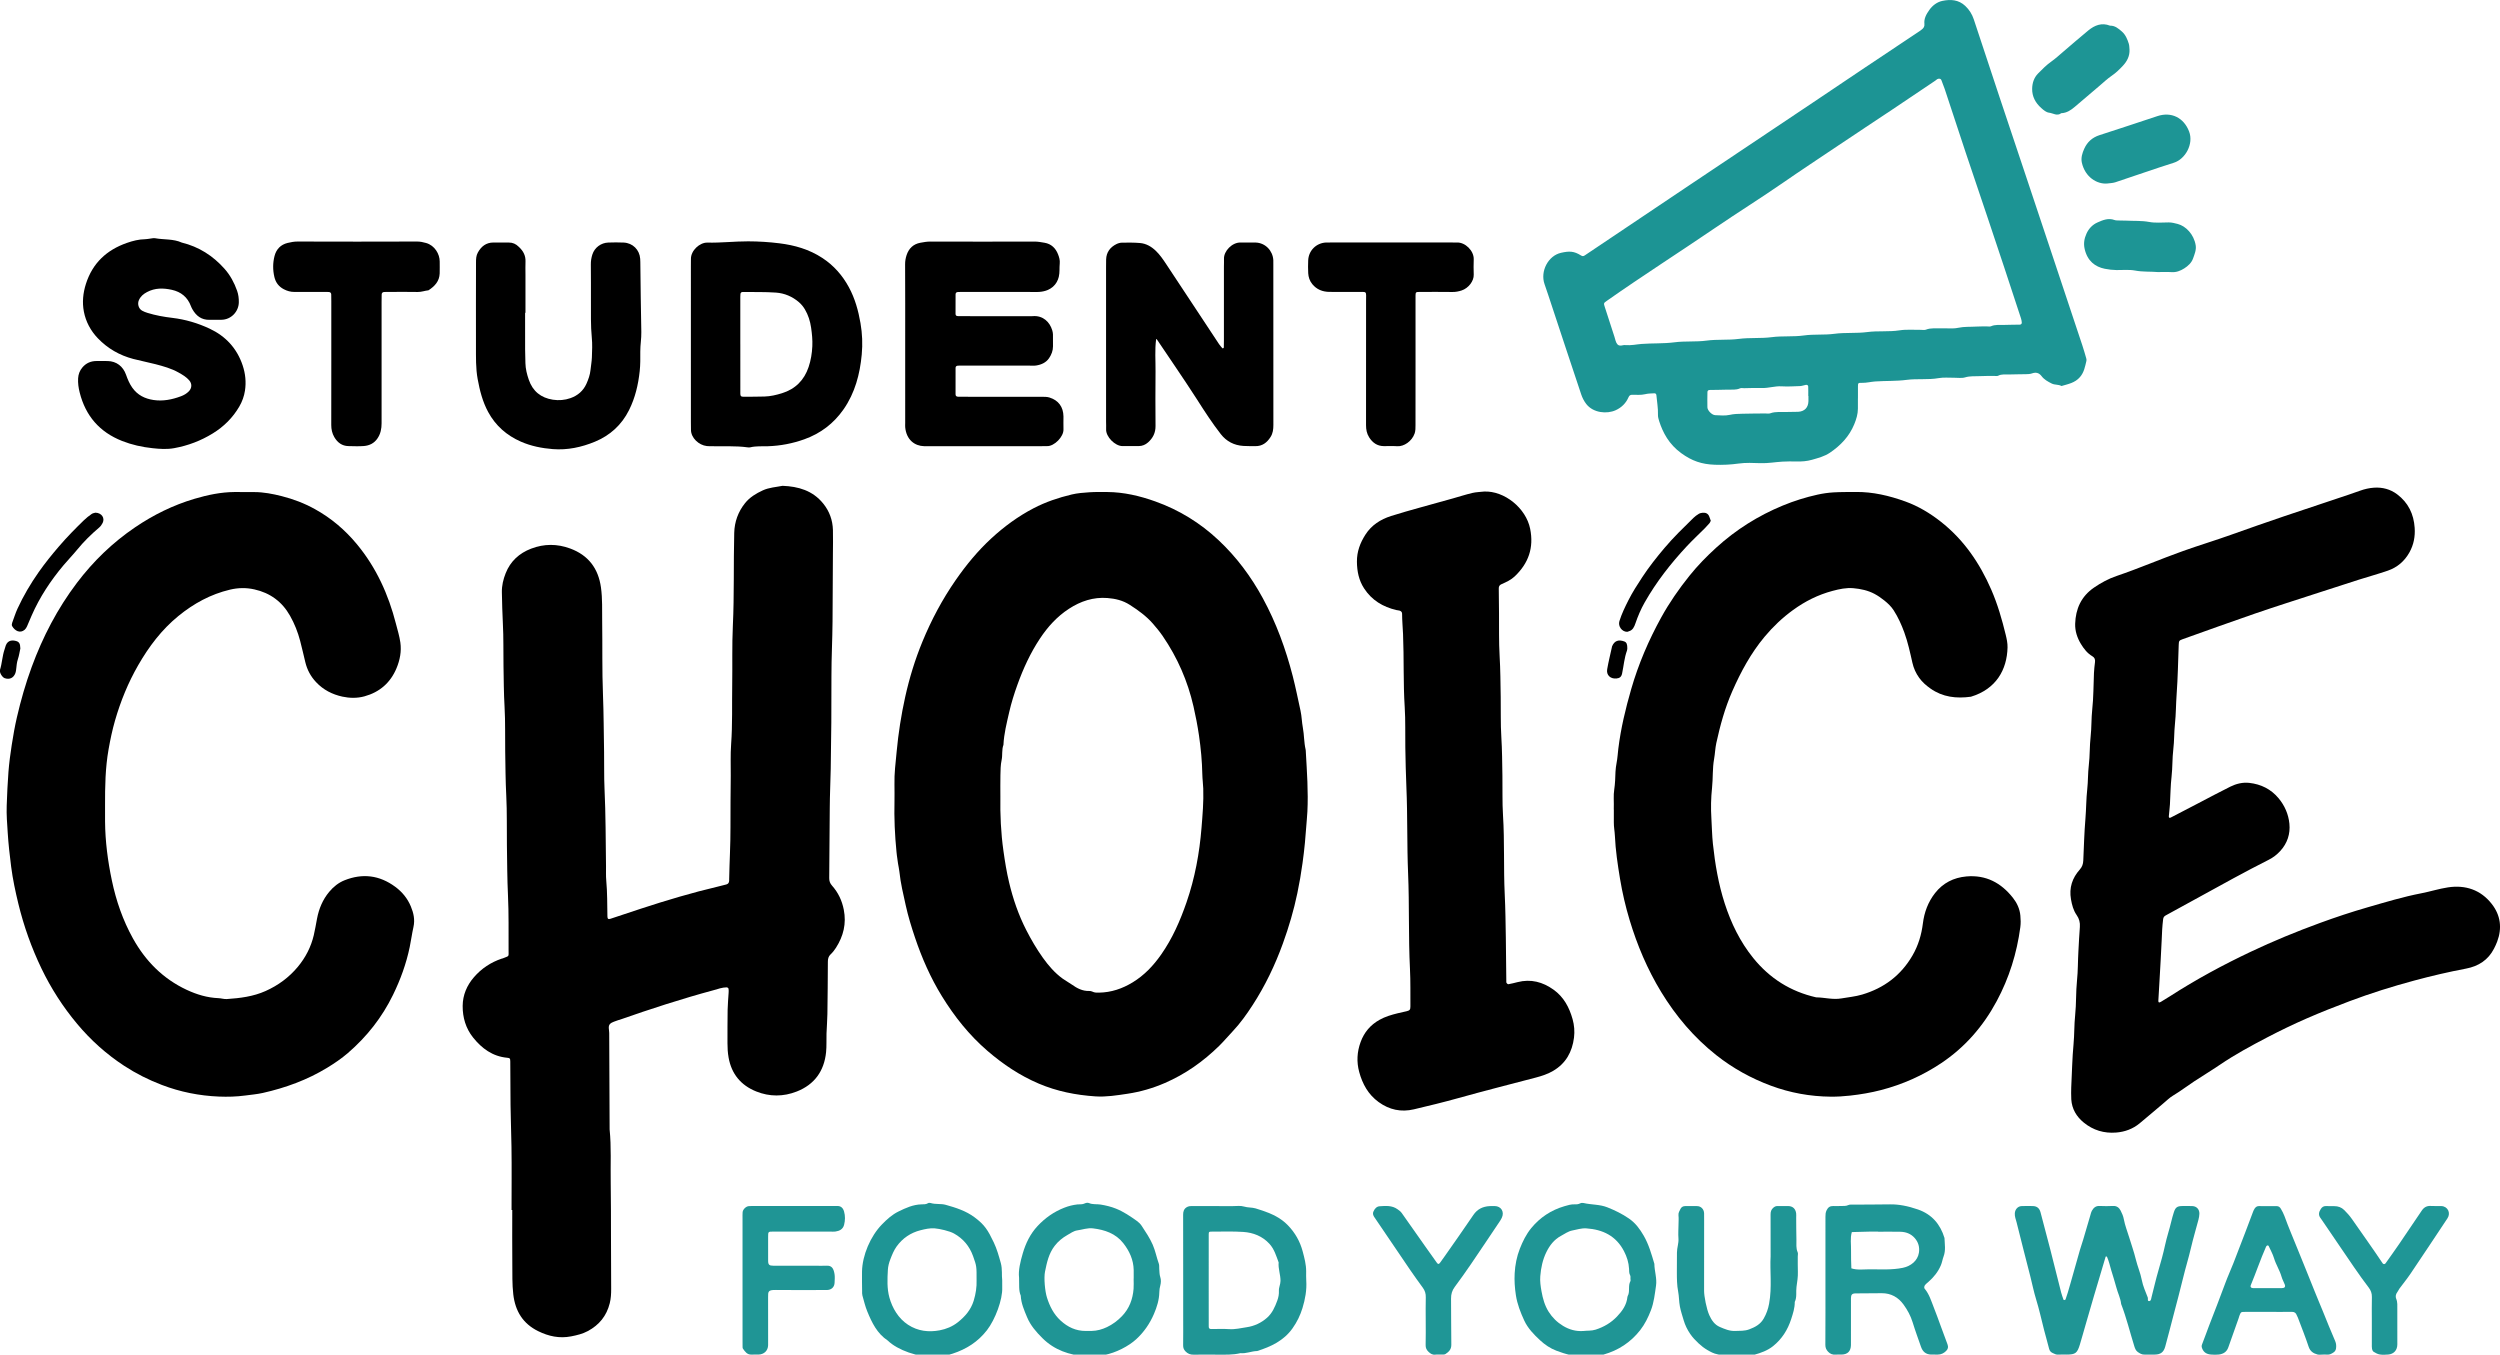 <?xml version="1.0" encoding="utf-8"?>
<!-- Generator: Adobe Illustrator 26.1.0, SVG Export Plug-In . SVG Version: 6.00 Build 0)  -->
<svg version="1.1" id="ek_x5F_student_x5F_choice_x5F_logo_x5F_18_xA0_Image_1_"
	 xmlns="http://www.w3.org/2000/svg" xmlns:xlink="http://www.w3.org/1999/xlink" x="0px" y="0px" viewBox="0 0 702.581 380.695"
	 style="enable-background:new 0 0 702.581 380.695;" xml:space="preserve">
<style type="text/css">
	.st0{fill:#1C9494;}
	.st1{fill:#1F9595;}
	.st2{fill:#1F9696;}
	.st3{fill:#1E9595;}
	.st4{fill:#1D9595;}
</style>
<g>
	<path d="M143.762,340.053c0-5.919,0.068-11.838-0.02-17.756c-0.078-5.183-0.306-10.364-0.289-15.55
		c0.009-2.799-0.023-5.599-0.047-8.398c-0.008-0.899-0.102-1.012-0.885-1.085c-4.094-0.38-7.122-2.625-9.574-5.692
		c-2.05-2.565-2.95-5.63-2.923-8.894c0.025-3.048,1.182-5.75,3.16-8.04c2.121-2.456,4.759-4.209,7.853-5.243
		c0.075-0.025,0.162-0.02,0.234-0.051c1.865-0.804,1.665-0.267,1.654-2.319c-0.027-5.119,0.075-10.244-0.167-15.354
		c-0.223-4.705-0.231-9.407-0.302-14.111c-0.069-4.638,0.062-9.285-0.179-13.913c-0.216-4.145-0.233-8.287-0.301-12.431
		c-0.068-4.158,0.063-8.326-0.177-12.473c-0.226-3.906-0.237-7.808-0.303-11.712c-0.067-3.918,0.04-7.844-0.175-11.753
		c-0.162-2.945-0.212-5.887-0.28-8.832c-0.043-1.858,0.391-3.644,1.06-5.339c1.329-3.369,3.805-5.635,7.169-6.923
		c3.641-1.394,7.308-1.389,10.958-0.042c5.112,1.887,7.916,5.59,8.662,10.966c0.441,3.178,0.293,6.365,0.339,9.547
		c0.1,6.878-0.048,13.763,0.225,20.632c0.212,5.346,0.206,10.689,0.31,16.033c0.066,3.438-0.039,6.883,0.122,10.316
		c0.341,7.261,0.325,14.526,0.42,21.79c0.018,1.36-0.052,2.727,0.073,4.077c0.309,3.339,0.254,6.685,0.323,10.029
		c0.014,0.702,0.248,0.873,0.856,0.671c2.858-0.948,5.712-1.906,8.573-2.843c7.154-2.342,14.362-4.497,21.693-6.22
		c0.771-0.181,1.54-0.373,2.303-0.583c0.514-0.141,0.76-0.49,0.789-1.044c0.008-0.16,0-0.32,0.003-0.48
		c0.082-4.864,0.391-9.722,0.365-14.591c-0.026-4.799,0.047-9.598,0.079-14.396c0.02-2.959-0.112-5.93,0.103-8.875
		c0.408-5.583,0.217-11.168,0.306-16.751c0.089-5.518-0.078-11.045,0.18-16.553c0.409-8.703,0.168-17.409,0.386-26.111
		c0.078-3.103,1.093-5.931,3.042-8.363c1.32-1.647,3.085-2.713,4.994-3.589c1.773-0.813,3.684-0.907,5.544-1.276
		c4.448,0.171,8.468,1.33,11.413,4.96c1.766,2.177,2.672,4.688,2.748,7.471c0.061,2.238,0.004,4.479-0.007,6.718
		c-0.031,6.319-0.056,12.637-0.103,18.956c-0.037,5.104-0.315,10.203-0.309,15.311c0.011,8.718-0.035,17.437-0.202,26.152
		c-0.07,3.662-0.253,7.324-0.271,10.99c-0.033,6.558-0.083,13.116-0.153,19.674c-0.009,0.845,0.22,1.483,0.798,2.133
		c1.722,1.936,2.79,4.178,3.298,6.768c0.766,3.906-0.106,7.395-2.185,10.665c-0.425,0.668-0.925,1.317-1.504,1.853
		c-0.66,0.611-0.785,1.31-0.788,2.144c-0.022,4.879-0.058,9.757-0.131,14.635c-0.027,1.826-0.187,3.649-0.248,5.474
		c-0.059,1.758,0.055,3.531-0.123,5.275c-0.541,5.288-3.25,9.07-8.227,11.034c-3.774,1.489-7.661,1.5-11.419-0.015
		c-4.284-1.727-6.931-4.889-7.754-9.537c-0.239-1.349-0.314-2.68-0.312-4.031c0.006-3.119-0.009-6.239,0.044-9.358
		c0.027-1.585,0.186-3.168,0.274-4.752c0.022-0.398,0.05-0.807-0.022-1.193c-0.03-0.158-0.319-0.379-0.491-0.38
		c-1.291-0.007-2.488,0.47-3.71,0.8c-8.959,2.417-17.776,5.284-26.529,8.355c-0.075,0.026-0.162,0.02-0.234,0.051
		c-0.797,0.341-1.774,0.506-2.339,1.078c-0.617,0.624-0.229,1.678-0.227,2.537c0.02,9.038,0.071,18.076,0.114,27.114
		c0.506,4.934,0.216,9.886,0.306,14.829c0.092,5.038,0.056,10.078,0.077,15.117c0.02,4.959,0.05,9.918,0.053,14.877
		c0.001,1.349-0.061,2.669-0.4,4.021c-0.893,3.564-2.967,6.098-6.147,7.81c-1.482,0.798-3.07,1.179-4.729,1.501
		c-3.296,0.638-6.311-0.035-9.222-1.461c-4.295-2.103-6.465-5.632-7.012-10.344c-0.333-2.868-0.241-5.73-0.272-8.594
		c-0.055-5.038-0.015-10.077-0.015-15.116C143.891,340.053,143.827,340.053,143.762,340.053z"/>
	<path d="M251.38,225.009c0-1.317,0.034-2.918-0.007-4.516c-0.081-3.12,0.331-6.214,0.618-9.301
		c0.477-5.134,1.275-10.244,2.388-15.282c1.181-5.345,2.787-10.58,4.877-15.648c2.494-6.046,5.552-11.791,9.282-17.176
		c2.964-4.28,6.253-8.281,10.086-11.81c3.591-3.306,7.507-6.177,11.843-8.439c3.392-1.77,7.004-2.983,10.71-3.868
		c1.613-0.385,3.3-0.513,4.962-0.624c1.673-0.112,3.357-0.083,5.036-0.072c4.664,0.033,9.141,1.086,13.5,2.643
		c6.682,2.385,12.606,6.028,17.784,10.895c5.048,4.744,9.12,10.216,12.425,16.287c3.778,6.94,6.455,14.29,8.422,21.931
		c0.831,3.226,1.473,6.489,2.188,9.737c0.34,1.546,0.353,3.161,0.647,4.72c0.383,2.036,0.306,4.123,0.777,6.144
		c0.054,0.23,0.049,0.475,0.063,0.713c0.311,5.576,0.72,11.15,0.438,16.741c-0.076,1.505-0.238,3.006-0.344,4.51
		c-0.1,1.426-0.223,2.852-0.351,4.273c-0.172,1.905-0.417,3.801-0.672,5.69c-0.382,2.827-0.872,5.646-1.452,8.44
		c-1,4.816-2.392,9.526-4.068,14.154c-2.2,6.076-4.98,11.874-8.489,17.29c-1.686,2.602-3.492,5.153-5.645,7.422
		c-1.264,1.332-2.441,2.748-3.748,4.034c-4.473,4.397-9.532,7.971-15.299,10.465c-3.354,1.451-6.844,2.472-10.482,3.016
		c-2.995,0.448-5.986,0.941-9.014,0.74c-5.488-0.365-10.822-1.415-15.93-3.59c-5.334-2.272-10.047-5.438-14.42-9.205
		c-5.133-4.422-9.282-9.645-12.812-15.381c-3.176-5.162-5.604-10.68-7.537-16.418c-1.013-3.007-1.945-6.042-2.627-9.14
		c-0.682-3.095-1.436-6.18-1.76-9.345c-0.08-0.787-0.272-1.561-0.394-2.344c-0.122-0.784-0.224-1.571-0.329-2.357
		c-0.042-0.313-0.071-0.629-0.102-0.943C251.477,234.704,251.26,230.004,251.38,225.009z M281.139,223.853
		c-0.083,5.103,0.144,10.182,0.856,15.25c0.42,2.992,0.898,5.968,1.597,8.898c1.106,4.64,2.648,9.143,4.83,13.397
		c1.38,2.69,2.903,5.307,4.662,7.769c1.577,2.207,3.344,4.26,5.561,5.865c0.835,0.605,1.761,1.082,2.601,1.681
		c1.452,1.036,2.973,1.828,4.823,1.783c0.31-0.007,0.658,0.04,0.927,0.181c0.602,0.316,1.235,0.294,1.87,0.285
		c3.426-0.049,6.549-1.121,9.445-2.884c3.257-1.981,5.815-4.688,7.992-7.791c3.179-4.53,5.367-9.541,7.16-14.736
		c2.341-6.783,3.634-13.802,4.204-20.927c0.292-3.643,0.612-7.308,0.488-10.978c-0.045-1.345-0.236-2.687-0.263-4.032
		c-0.072-3.665-0.408-7.295-0.939-10.927c-0.403-2.753-0.927-5.471-1.547-8.176c-1.631-7.121-4.503-13.705-8.627-19.732
		c-0.852-1.245-1.817-2.421-2.813-3.556c-1.853-2.111-4.099-3.724-6.464-5.244c-1.966-1.264-4.089-1.747-6.287-1.918
		c-3.942-0.307-7.523,0.883-10.822,3.033c-3.338,2.175-5.946,5.064-8.12,8.339c-2.689,4.051-4.71,8.448-6.354,13.022
		c-0.912,2.539-1.721,5.113-2.315,7.737c-0.682,3.014-1.465,6.022-1.603,9.136c-0.524,1.379-0.214,2.865-0.512,4.253
		c-0.306,1.426-0.309,2.849-0.339,4.277C281.108,219.856,281.139,221.855,281.139,223.853z"/>
	<path d="M29.524,226.329c0,1.52-0.011,3.039,0.002,4.559c0.047,5.587,0.766,11.086,1.913,16.557
		c1.199,5.718,3.083,11.169,5.911,16.264c3.533,6.366,8.446,11.352,15.115,14.467c2.832,1.323,5.779,2.214,8.931,2.341
		c0.786,0.032,1.575,0.303,2.349,0.251c3.727-0.249,7.41-0.703,10.882-2.255c3.562-1.592,6.617-3.843,9.098-6.834
		c2.158-2.601,3.679-5.562,4.458-8.865c0.363-1.54,0.616-3.105,0.914-4.66c0.533-2.777,1.582-5.308,3.41-7.508
		c1.199-1.443,2.642-2.594,4.345-3.269c5.04-1.997,9.78-1.427,14.206,1.83c1.996,1.469,3.476,3.304,4.404,5.538
		c0.759,1.825,1.196,3.709,0.728,5.791c-0.415,1.848-0.66,3.743-1.048,5.61c-0.974,4.691-2.594,9.137-4.687,13.435
		c-3.085,6.334-7.345,11.748-12.666,16.339c-1.814,1.565-3.794,2.908-5.837,4.154c-5.615,3.424-11.715,5.645-18.098,7.081
		c-1.611,0.362-3.299,0.5-4.95,0.723c-2.469,0.333-4.927,0.395-7.39,0.294c-5.508-0.226-10.855-1.294-16.019-3.266
		c-3.731-1.425-7.287-3.21-10.614-5.387c-4.966-3.25-9.35-7.177-13.175-11.747c-4.012-4.793-7.361-9.995-10.063-15.617
		c-2.791-5.808-4.944-11.856-6.468-18.113c-0.844-3.465-1.587-6.953-2.045-10.505c-0.407-3.156-0.756-6.306-0.96-9.483
		c-0.164-2.544-0.379-5.083-0.285-7.631c0.118-3.184,0.242-6.372,0.494-9.547c0.201-2.531,0.536-5.056,0.926-7.566
		c0.402-2.584,0.855-5.166,1.442-7.713c1.105-4.788,2.455-9.507,4.151-14.13c3.115-8.492,7.239-16.419,12.706-23.647
		c4.619-6.108,10.06-11.36,16.383-15.644c5.148-3.488,10.696-6.229,16.695-8.003c3.675-1.087,7.39-1.87,11.236-1.9
		c1.839-0.014,3.678,0.02,5.517,0.019c2.645-0.002,5.231,0.505,7.763,1.147c3.231,0.818,6.344,2.004,9.285,3.631
		c4.597,2.543,8.506,5.866,11.849,9.909c5.426,6.563,8.833,14.101,10.93,22.287c0.452,1.763,1.001,3.518,1.253,5.312
		c0.347,2.483-0.122,4.914-1.089,7.228c-1.712,4.094-4.753,6.72-9.006,7.89c-2.03,0.558-4.167,0.52-6.182,0.084
		c-2.827-0.613-5.366-1.893-7.416-4.079c-1.523-1.624-2.502-3.47-3.019-5.6c-0.486-2.001-0.933-4.012-1.456-6.003
		c-0.647-2.465-1.582-4.821-2.838-7.046c-2.241-3.969-5.585-6.425-10.033-7.416c-2.295-0.511-4.563-0.47-6.842,0.073
		c-5.442,1.296-10.196,3.888-14.515,7.418c-4.71,3.85-8.276,8.589-11.282,13.811c-2.826,4.91-4.943,10.113-6.512,15.548
		c-0.77,2.67-1.335,5.38-1.818,8.117C29.587,215.813,29.508,221.066,29.524,226.329z"/>
	<path d="M453.523,227.516c0-1.04,0.043-2.082-0.01-3.119c-0.086-1.684,0.331-3.321,0.388-4.991
		c0.057-1.668,0.083-3.332,0.412-4.993c0.261-1.315,0.326-2.678,0.491-4.019c0.698-5.691,2.032-11.237,3.617-16.728
		c2.032-7.043,4.902-13.74,8.443-20.16c2.277-4.128,4.949-7.975,7.891-11.651c2.306-2.881,4.876-5.51,7.597-7.983
		c5.531-5.026,11.761-8.947,18.686-11.803c3.171-1.308,6.412-2.324,9.744-3.06c1.468-0.324,2.976-0.542,4.477-0.633
		c2.073-0.126,4.156-0.092,6.235-0.117c4.836-0.056,9.452,1.044,13.967,2.672c3.63,1.309,6.901,3.276,9.918,5.639
		c6.489,5.082,10.977,11.658,14.243,19.168c1.781,4.096,3.002,8.349,4.052,12.664c0.28,1.149,0.537,2.35,0.511,3.521
		c-0.138,6.291-3.215,11.732-10.278,13.875c-4.075,0.565-7.957,0.137-11.408-2.316c-1.167-0.829-2.242-1.75-3.11-2.945
		c-0.959-1.32-1.589-2.727-1.944-4.299c-0.646-2.859-1.258-5.72-2.268-8.492c-0.793-2.178-1.731-4.258-2.978-6.209
		c-0.7-1.095-1.633-1.971-2.625-2.769c-0.866-0.696-1.793-1.346-2.772-1.866c-1.842-0.979-3.862-1.41-5.927-1.596
		c-2.008-0.18-3.919,0.236-5.868,0.754c-4.062,1.08-7.714,2.919-11.087,5.365c-2.985,2.164-5.632,4.673-8.005,7.517
		c-3.867,4.636-6.684,9.85-9.096,15.344c-2.054,4.68-3.395,9.561-4.476,14.525c-0.32,1.469-0.359,2.998-0.626,4.481
		c-0.482,2.686-0.289,5.415-0.575,8.103c-0.306,2.87-0.362,5.739-0.186,8.595c0.147,2.384,0.172,4.78,0.426,7.152
		c0.609,5.687,1.56,11.321,3.325,16.776c1.798,5.558,4.315,10.746,8.021,15.33c4.63,5.727,10.496,9.409,17.665,11.04
		c2.366,0.024,4.665,0.721,7.105,0.3c1.949-0.337,3.922-0.517,5.834-1.083c6.156-1.825,10.922-5.421,14.153-11.006
		c1.614-2.791,2.515-5.797,2.909-8.986c0.387-3.134,1.468-6.034,3.42-8.526c2.223-2.838,5.224-4.354,8.807-4.675
		c5.499-0.492,9.765,1.797,13.08,6.012c1.131,1.438,1.912,3.087,2.088,4.995c0.102,1.1,0.134,2.144-0.014,3.26
		c-0.974,7.315-3.132,14.238-6.616,20.739c-3.798,7.089-8.945,13.018-15.641,17.484c-5.186,3.459-10.839,5.978-16.897,7.547
		c-2.851,0.739-5.731,1.226-8.663,1.553c-1.831,0.204-3.65,0.319-5.477,0.301c-5.77-0.055-11.383-1.073-16.788-3.08
		c-5.553-2.062-10.693-4.899-15.351-8.583c-6.271-4.959-11.349-10.949-15.5-17.765c-3.868-6.353-6.74-13.143-8.874-20.239
		c-1.139-3.789-2.041-7.647-2.688-11.57c-0.661-4.005-1.26-8.003-1.441-12.064c-0.056-1.261-0.315-2.515-0.299-3.79
		c0.015-1.2,0.003-2.399,0.003-3.599C453.538,227.516,453.531,227.516,453.523,227.516z"/>
	<path d="M582.081,305.669c0.212-4.279,0.281-8.272,0.652-12.237c0.253-2.706,0.169-5.421,0.451-8.11
		c0.342-3.26,0.186-6.542,0.522-9.786c0.281-2.707,0.233-5.412,0.388-8.114c0.132-2.304,0.234-4.611,0.415-6.911
		c0.098-1.248-0.18-2.316-0.903-3.351c-0.921-1.318-1.314-2.84-1.594-4.434c-0.566-3.221,0.357-5.972,2.456-8.33
		c0.71-0.797,0.959-1.585,1.003-2.573c0.172-3.902,0.276-7.81,0.599-11.7c0.232-2.782,0.209-5.579,0.515-8.342
		c0.247-2.225,0.167-4.46,0.433-6.667c0.325-2.699,0.214-5.421,0.516-8.105c0.286-2.544,0.176-5.099,0.453-7.627
		c0.375-3.418,0.329-6.845,0.485-10.267c0.047-1.026,0.17-2.049,0.294-3.07c0.086-0.711-0.108-1.242-0.747-1.616
		c-1.42-0.831-2.391-2.104-3.223-3.472c-1.049-1.725-1.669-3.65-1.607-5.65c0.129-4.193,1.695-7.699,5.282-10.164
		c1.986-1.364,4.087-2.503,6.346-3.268c6.314-2.137,12.43-4.792,18.703-7.027c4.481-1.597,9.043-2.968,13.521-4.573
		c9.921-3.557,19.91-6.913,29.916-10.219c2.104-0.695,4.208-1.397,6.292-2.15c1.279-0.462,2.622-0.766,3.934-0.852
		c2.337-0.155,4.577,0.418,6.501,1.871c3.119,2.356,4.65,5.543,4.914,9.399c0.168,2.446-0.267,4.754-1.465,6.907
		c-1.376,2.472-3.407,4.216-6.057,5.135c-2.694,0.934-5.451,1.682-8.17,2.547c-3.852,1.225-7.696,2.475-11.538,3.728
		c-5.876,1.916-11.77,3.778-17.615,5.783c-6.821,2.34-13.598,4.809-20.394,7.225c-0.954,0.339-1.03,0.469-1.073,1.587
		c-0.178,4.621-0.244,9.251-0.583,13.861c-0.205,2.783-0.179,5.579-0.474,8.345c-0.254,2.383-0.177,4.781-0.463,7.145
		c-0.307,2.542-0.194,5.102-0.487,7.628c-0.304,2.621-0.306,5.247-0.461,7.869c-0.065,1.106-0.222,2.206-0.31,3.311
		c-0.034,0.425,0.181,0.554,0.565,0.355c2.612-1.352,5.219-2.712,7.828-4.069c2.961-1.541,5.9-3.126,8.892-4.605
		c1.654-0.818,3.456-1.268,5.315-1.061c3.29,0.365,6.097,1.745,8.241,4.316c1.726,2.069,2.778,4.504,3.041,7.141
		c0.286,2.867-0.571,5.512-2.569,7.689c-0.922,1.005-1.973,1.822-3.21,2.449c-3.331,1.689-6.642,3.423-9.923,5.208
		c-6.355,3.457-12.681,6.967-19.032,10.43c-0.48,0.262-0.685,0.559-0.751,1.086c-0.248,1.976-0.335,3.959-0.408,5.948
		c-0.141,3.824-0.434,7.642-0.616,11.465c-0.086,1.819-0.24,3.647-0.32,5.473c-0.023,0.527,0.205,0.635,0.708,0.334
		c0.888-0.53,1.772-1.067,2.642-1.627c7.233-4.66,14.786-8.743,22.555-12.423c6.384-3.024,12.913-5.713,19.549-8.136
		c4.391-1.603,8.827-3.08,13.319-4.375c5.022-1.447,10.025-2.967,15.17-3.961c2.489-0.481,4.924-1.269,7.425-1.649
		c4.932-0.75,9.213,0.673,12.33,4.654c2.475,3.162,2.954,6.784,1.52,10.588c-0.252,0.668-0.556,1.319-0.881,1.955
		c-1.647,3.22-4.368,4.964-7.846,5.624c-4.909,0.932-9.769,2.067-14.594,3.368c-6.126,1.651-12.176,3.542-18.112,5.776
		c-4.082,1.536-8.146,3.135-12.141,4.882c-3.71,1.624-7.367,3.387-10.958,5.261c-4.581,2.391-9.132,4.847-13.419,7.761
		c-2.368,1.61-4.829,3.084-7.22,4.662c-1.991,1.315-3.887,2.767-5.942,3.996c-0.949,0.568-1.757,1.374-2.612,2.092
		c-2.261,1.898-4.496,3.829-6.774,5.707c-1.897,1.564-4.131,2.377-6.559,2.572c-3.397,0.273-6.472-0.641-9.124-2.807
		c-2.054-1.678-3.329-3.821-3.504-6.51C582.016,307.773,582.081,306.57,582.081,305.669z"/>
	<path class="st0" d="M522.132,111.98c0,0.96,0.003,1.919-0.001,2.879c-0.006,1.524-0.448,2.956-1.013,4.341
		c-1.396,3.421-3.819,5.975-6.847,8.024c-1.534,1.038-3.281,1.48-5.011,1.981c-1.456,0.422-2.951,0.527-4.467,0.486
		c-1.278-0.034-2.561-0.029-3.837,0.042c-2.054,0.114-4.082,0.5-6.159,0.431c-2.076-0.069-4.186-0.177-6.228,0.111
		c-2.222,0.313-4.433,0.415-6.647,0.334c-3.686-0.135-6.409-1.053-9.441-3.255c-3.435-2.495-5.155-5.756-6.2-8.994
		c-0.201-0.623-0.361-1.221-0.339-1.848c0.066-1.833-0.291-3.627-0.439-5.439c-0.031-0.381-0.261-0.565-0.628-0.545
		c-0.864,0.045-1.707,0.045-2.586,0.26c-1.136,0.278-2.376,0.152-3.571,0.155c-0.546,0.001-0.826,0.179-1.056,0.709
		c-0.723,1.664-1.956,2.883-3.607,3.633c-2.472,1.123-6.294,0.772-8.252-1.735c-0.618-0.791-1.106-1.743-1.427-2.698
		c-2.768-8.243-5.482-16.505-8.216-24.759c-0.69-2.083-1.366-4.17-2.092-6.24c-1.266-3.611,1.019-7.998,4.637-8.808
		c2.276-0.509,3.598-0.52,5.607,0.745c0.397,0.25,0.665,0.251,1.056-0.013c9.832-6.612,19.67-13.216,29.515-19.809
		c11.48-7.688,22.97-15.36,34.451-23.046c4.989-3.34,9.962-6.705,14.951-10.045c5.114-3.424,10.239-6.832,15.359-10.248
		c0.133-0.088,0.249-0.201,0.378-0.294c0.551-0.397,0.886-0.877,0.803-1.612c-0.172-1.526,0.564-2.77,1.388-3.936
		c0.898-1.27,2.176-2.223,3.649-2.536c2.292-0.487,4.556-0.37,6.449,1.416c1.135,1.071,1.909,2.329,2.389,3.768
		c2.429,7.285,4.817,14.584,7.24,21.871c2.473,7.437,4.973,14.865,7.456,22.299c2.631,7.879,5.257,15.759,7.884,23.64
		c2.651,7.956,5.305,15.911,7.946,23.87c0.395,1.189,0.737,2.397,1.084,3.601c0.064,0.223,0.098,0.487,0.044,0.708
		c-0.391,1.59-0.637,3.178-1.804,4.536c-1.421,1.653-3.34,1.968-5.212,2.522c-0.838-0.49-1.841-0.255-2.728-0.696
		c-1.086-0.54-2.116-1.106-2.852-2.074c-0.737-0.968-1.605-1.169-2.731-0.766c-0.505,0.181-1.084,0.193-1.632,0.209
		c-1.598,0.045-3.199,0.023-4.797,0.085c-1.02,0.04-2.063-0.165-3.053,0.355c-0.316,0.166-0.786,0.04-1.186,0.046
		c-1.359,0.02-2.72,0.001-4.077,0.069c-1.337,0.067-2.667-0.068-4.015,0.342c-0.956,0.291-2.063,0.088-3.102,0.104
		c-1.439,0.022-2.912-0.146-4.31,0.103c-3.008,0.534-6.055,0.104-9.036,0.495c-2.939,0.386-5.873,0.244-8.802,0.445
		c-1.252,0.086-2.482,0.425-3.76,0.393c-1.067-0.026-1.103,0.053-1.109,1.035c-0.007,1.119-0.002,2.239-0.002,3.359
		C522.143,111.98,522.138,111.98,522.132,111.98z M456.667,96.982c1.831,0.144,3.226-0.213,4.637-0.321
		c3.085-0.237,6.181-0.058,9.278-0.464c2.98-0.391,6.016-0.067,9.035-0.477c2.977-0.404,6.014-0.081,9.034-0.478
		c3.058-0.402,6.176-0.084,9.274-0.49c2.98-0.39,6.017-0.054,9.036-0.479c2.816-0.396,5.694-0.079,8.555-0.463
		c3.057-0.41,6.175-0.085,9.273-0.493c2.979-0.393,6.02-0.013,9.035-0.482c1.956-0.304,3.989-0.111,5.987-0.141
		c0.48-0.007,1.014,0.122,1.429-0.046c1.391-0.563,2.831-0.311,4.248-0.375c1.597-0.072,3.249,0.184,4.782-0.144
		c1.75-0.374,3.477-0.244,5.212-0.353c0.956-0.06,1.918-0.032,2.877-0.046c0.4-0.006,0.854,0.106,1.189-0.044
		c1.149-0.515,2.35-0.325,3.53-0.37c1.518-0.058,3.038-0.046,4.556-0.083c0.364-0.009,0.582-0.259,0.552-0.618
		c-0.033-0.388-0.103-0.782-0.225-1.151c-3.143-9.523-6.235-19.064-9.462-28.558c-4.06-11.942-8.059-23.904-11.973-35.895
		c-0.268-0.82-0.638-1.605-0.909-2.424c-0.181-0.549-0.766-0.574-1.166-0.352c-0.207,0.115-0.375,0.297-0.573,0.431
		c-3.996,2.69-7.987,5.388-11.994,8.062c-5.121,3.419-10.273,6.793-15.379,10.233c-5.109,3.443-10.262,6.82-15.328,10.33
		c-6.289,4.357-12.79,8.406-19.114,12.715c-10.118,6.895-20.446,13.477-30.465,20.518c-0.95,0.667-0.955,0.66-0.583,1.807
		c0.893,2.758,1.779,5.518,2.682,8.272c0.244,0.744,0.366,1.627,0.853,2.168C455.186,97.477,456.219,96.877,456.667,96.982z
		 M508.23,111.264c-0.016,0-0.033,0-0.049,0c0-0.877,0.024-1.755-0.011-2.631c-0.015-0.374-0.331-0.529-0.674-0.471
		c-0.537,0.09-1.061,0.318-1.597,0.339c-1.753,0.068-3.515,0.169-5.263,0.068c-1.844-0.107-3.594,0.533-5.427,0.471
		c-1.673-0.057-3.35,0.031-5.025,0.055c-0.399,0.006-0.854-0.109-1.186,0.043c-1.146,0.524-2.344,0.322-3.52,0.364
		c-1.674,0.061-3.35,0.063-5.025,0.093c-0.377,0.007-0.602,0.231-0.608,0.582c-0.023,1.435-0.048,2.871-0.01,4.306
		c0.023,0.898,1.29,2.169,2.201,2.196c1.355,0.04,2.764,0.215,4.053-0.085c1.191-0.277,2.349-0.282,3.525-0.316
		c2.153-0.061,4.308-0.058,6.462-0.082c0.479-0.005,1.004,0.114,1.428-0.043c1.548-0.572,3.144-0.289,4.717-0.372
		c1.035-0.054,2.076,0.002,3.111-0.051c1.826-0.094,2.869-1.206,2.899-3.031C508.237,112.222,508.23,111.743,508.23,111.264z"/>
	<path d="M417.087,138.14c5.711-0.237,11.763,4.653,12.934,10.453c1.079,5.348-0.459,9.704-4.329,13.381
		c-1.062,1.009-2.373,1.611-3.681,2.179c-0.644,0.28-0.817,0.646-0.809,1.257c0.03,2.319,0.045,4.638,0.069,6.956
		c0.041,3.998-0.065,8.005,0.17,11.991c0.225,3.825,0.24,7.647,0.305,11.471c0.065,3.758-0.059,7.525,0.174,11.271
		c0.228,3.664,0.241,7.326,0.306,10.989c0.065,3.678-0.067,7.366,0.165,11.032c0.469,7.418,0.128,14.848,0.486,22.26
		c0.196,4.064,0.245,8.124,0.31,12.188c0.063,3.997,0.088,7.995,0.133,11.993c0.003,0.235-0.031,0.506,0.073,0.693
		c0.094,0.169,0.377,0.373,0.536,0.344c0.856-0.156,1.703-0.368,2.547-0.584c3.732-0.955,7.081-0.06,10.14,2.134
		c2.851,2.045,4.395,4.954,5.324,8.251c0.482,1.711,0.624,3.471,0.405,5.213c-0.503,3.995-2.285,7.243-5.858,9.338
		c-1.52,0.891-3.175,1.439-4.867,1.882c-7.279,1.908-14.572,3.759-21.821,5.782c-4.12,1.15-8.281,2.162-12.444,3.145
		c-3.598,0.85-6.915,0.14-9.926-2.048c-2.916-2.119-4.531-5.064-5.45-8.446c-0.771-2.838-0.615-5.648,0.401-8.424
		c1.002-2.738,2.752-4.796,5.291-6.224c1.612-0.906,3.354-1.416,5.128-1.852c0.847-0.208,1.705-0.375,2.553-0.584
		c0.834-0.205,1.023-0.45,1.016-1.355c-0.026-3.518,0.053-7.042-0.123-10.553c-0.447-8.937-0.152-17.887-0.526-26.818
		c-0.338-8.061-0.126-16.126-0.478-24.178c-0.164-3.743-0.237-7.484-0.303-11.227c-0.067-3.757,0.073-7.526-0.168-11.271
		c-0.441-6.859-0.185-13.727-0.472-20.583c-0.08-1.903-0.263-3.803-0.267-5.711c-0.001-0.451-0.282-0.741-0.685-0.87
		c-0.3-0.096-0.63-0.091-0.939-0.165c-3.784-0.898-6.911-2.776-9.063-6.098c-1.476-2.278-1.979-4.791-2.007-7.486
		c-0.029-2.832,0.902-5.292,2.39-7.616c1.718-2.682,4.241-4.277,7.19-5.227c2.637-0.849,5.313-1.579,7.979-2.334
		c3.127-0.885,6.264-1.734,9.394-2.609c1.83-0.511,3.639-1.104,5.486-1.541C414.85,138.285,415.981,138.265,417.087,138.14z"/>
	<path d="M310.838,96.653c0-7.197-0.001-14.394,0.001-21.591c0-0.72-0.004-1.44,0.02-2.159c0.069-2.036,1.137-3.428,2.9-4.309
		c0.481-0.24,1.058-0.394,1.594-0.401c1.677-0.021,3.363-0.039,5.032,0.103c1.714,0.146,3.165,0.983,4.407,2.166
		c1.162,1.106,2.058,2.424,2.937,3.751c3.337,5.04,6.666,10.085,9.997,15.129c1.62,2.453,3.231,4.911,4.859,7.358
		c0.263,0.395,0.591,0.747,0.899,1.112c0.046,0.054,0.165,0.11,0.21,0.087c0.096-0.05,0.233-0.148,0.237-0.231
		c0.026-0.638,0.029-1.277,0.029-1.916c0.001-6.957,0-13.914,0.002-20.872c0-0.72,0.044-1.44,0.019-2.158
		c-0.077-2.152,2.28-4.622,4.654-4.567c1.438,0.033,2.88-0.048,4.317,0.011c2.637,0.107,4.739,2.257,4.892,4.939
		c0.023,0.399,0.005,0.799,0.005,1.199c0,15.034-0.007,30.068,0.013,45.102c0.002,1.223-0.126,2.362-0.8,3.416
		c-1.008,1.576-2.327,2.593-4.287,2.559c-1.119-0.02-2.241,0.013-3.356-0.06c-2.594-0.171-4.733-1.265-6.339-3.325
		c-2.397-3.077-4.52-6.341-6.61-9.633c-2.047-3.224-4.207-6.377-6.33-9.553c-1.678-2.509-3.377-5.005-5.071-7.503
		c-0.017-0.025-0.153-0.007-0.155,0.001c-0.411,3.017-0.139,6.049-0.171,9.074c-0.053,5.117-0.039,10.236-0.002,15.354
		c0.014,1.893-0.728,3.376-2.106,4.597c-0.741,0.656-1.606,1.021-2.601,1.028c-1.519,0.01-3.038,0.001-4.557,0.005
		c-2.13,0.006-4.72-2.639-4.621-4.724c0.034-0.718-0.014-1.439-0.014-2.158C310.837,111.207,310.838,103.93,310.838,96.653z"/>
	<path d="M254.388,96.578c0-7.436,0.018-14.872-0.024-22.307c-0.005-0.9,0.147-1.751,0.413-2.561
		c0.614-1.868,1.881-3.128,3.87-3.488c0.927-0.168,1.85-0.338,2.817-0.335c9.754,0.032,19.509,0.032,29.263,0.001
		c0.967-0.003,1.887,0.178,2.818,0.332c1.913,0.316,3.139,1.542,3.806,3.261c0.303,0.781,0.566,1.638,0.472,2.547
		c-0.13,1.254,0.039,2.506-0.27,3.782c-0.491,2.03-2.083,3.96-5.401,4.219c-1.112,0.087-2.238,0.011-3.357,0.011
		c-6.236,0-12.473,0-18.709,0.002c-0.32,0-0.642-0.007-0.958,0.031c-0.35,0.041-0.576,0.256-0.578,0.622
		c-0.011,1.838-0.017,3.677-0.01,5.515c0.002,0.456,0.221,0.631,0.789,0.636c1.359,0.012,2.718,0.008,4.078,0.008
		c5.277,0.001,10.554,0,15.831,0c0.32,0,0.642,0.026,0.959-0.003c2.847-0.26,4.809,1.592,5.517,3.97
		c0.11,0.369,0.193,0.76,0.202,1.143c0.027,1.119,0.005,2.238,0.011,3.358c0.007,1.239-0.444,2.363-1.107,3.339
		c-0.84,1.236-2.166,1.834-3.623,2.056c-0.626,0.095-1.277,0.034-1.916,0.034c-6.396,0.001-12.793,0.001-19.189,0.002
		c-0.32,0-0.642-0.015-0.958,0.02c-0.34,0.038-0.587,0.221-0.587,0.602c-0.005,2.478-0.011,4.956-0.004,7.434
		c0.001,0.468,0.241,0.673,0.758,0.686c0.639,0.015,1.279,0.009,1.919,0.009c7.196,0,14.392-0.005,21.588,0.008
		c0.708,0.001,1.453-0.007,2.117,0.198c2.553,0.789,3.906,2.659,3.946,5.331c0.018,1.199-0.053,2.401,0.001,3.597
		c0.095,2.112-2.614,4.805-4.6,4.735c-0.638-0.022-1.279,0.027-1.918,0.028c-10.474,0.002-20.948,0.001-31.422,0.001
		c-0.4,0-0.8,0.002-1.199-0.007c-2.667-0.059-5.008-1.786-5.34-5.31c-0.037-0.396-0.003-0.799-0.003-1.199
		C254.388,111.45,254.388,104.014,254.388,96.578z"/>
	<path d="M194.161,96.809c0-7.358,0-14.716,0.001-22.074c0-0.64,0.026-1.28,0.012-1.919c-0.053-2.434,2.504-4.686,4.597-4.635
		c3.826,0.093,7.637-0.363,11.468-0.358c2.957,0.004,5.901,0.194,8.811,0.554c4.264,0.528,8.35,1.692,12.035,4.107
		c3.227,2.115,5.654,4.88,7.468,8.22c1.717,3.162,2.664,6.574,3.275,10.12c0.506,2.938,0.624,5.874,0.349,8.808
		c-0.516,5.509-1.886,10.77-5.106,15.398c-2.771,3.983-6.45,6.778-11.015,8.417c-3.312,1.189-6.719,1.844-10.239,1.959
		c-1.665,0.054-3.345-0.09-4.992,0.312c-0.226,0.055-0.482,0.033-0.717,0.001c-3.411-0.47-6.844-0.232-10.267-0.32
		c-0.4-0.01-0.802,0.001-1.198-0.043c-2.255-0.248-4.456-2.289-4.459-4.554c-0.001-0.72-0.022-1.439-0.022-2.159
		C194.16,111.365,194.161,104.087,194.161,96.809z M208.05,96.741c0.001,0,0.003,0,0.004,0c0,4.631-0.003,9.261,0.003,13.892
		c0.001,0.662,0.189,0.865,0.823,0.863c1.996-0.006,3.992-0.005,5.986-0.062c1.672-0.048,3.292-0.429,4.887-0.925
		c3.77-1.17,6.246-3.664,7.494-7.372c0.634-1.884,0.95-3.848,1.043-5.83c0.083-1.748-0.093-3.481-0.343-5.223
		c-0.265-1.847-0.815-3.557-1.743-5.138c-0.436-0.742-1.012-1.448-1.663-2.01c-1.852-1.6-4.078-2.54-6.479-2.708
		c-3.1-0.218-6.222-0.13-9.334-0.169c-0.365-0.005-0.61,0.21-0.64,0.552c-0.049,0.555-0.038,1.116-0.038,1.675
		C208.049,88.438,208.05,92.59,208.05,96.741z"/>
	<path d="M60.311,89.878c-0.48,0-0.96-0.009-1.439,0.002c-2.248,0.049-3.747-1.111-4.804-2.978
		c-0.156-0.276-0.301-0.564-0.411-0.861c-0.936-2.529-2.79-4.025-5.364-4.592c-2.369-0.522-4.724-0.568-6.974,0.629
		c-1.024,0.545-1.842,1.224-2.302,2.31c-0.441,1.04-0.074,2.35,0.906,2.914c0.476,0.274,1.007,0.469,1.534,0.632
		c2.274,0.706,4.62,1.121,6.97,1.399c3.67,0.435,7.166,1.476,10.472,3.024c4.513,2.113,7.694,5.53,9.301,10.347
		c0.776,2.325,1.007,4.69,0.647,7.066c-0.235,1.548-0.774,3.065-1.579,4.452c-1.841,3.171-4.357,5.667-7.475,7.585
		c-3.349,2.059-6.93,3.425-10.818,4.135c-2.088,0.382-4.068,0.235-6.133,0.013c-2.949-0.317-5.792-0.949-8.537-2.032
		c-6.3-2.486-10.249-7.024-11.908-13.601c-0.337-1.334-0.523-2.653-0.444-4.01c0.066-1.139,0.453-2.164,1.206-3.05
		c1.049-1.235,2.384-1.805,3.985-1.803c1.04,0.001,2.08-0.02,3.119,0.004c2.461,0.059,4.324,1.483,5.158,3.851
		c0.447,1.268,0.948,2.488,1.747,3.625c1.491,2.124,3.57,3.113,5.992,3.477c2.654,0.399,5.233-0.13,7.718-1.061
		c0.812-0.304,1.581-0.744,2.207-1.398c0.842-0.878,0.918-2.078,0.135-3.016c-0.834-0.999-1.94-1.633-3.051-2.258
		c-2.024-1.14-4.245-1.752-6.466-2.334c-2.068-0.542-4.177-0.928-6.244-1.473c-3.849-1.015-7.197-2.923-9.964-5.812
		c-2.035-2.125-3.386-4.671-3.929-7.507c-0.495-2.583-0.239-5.205,0.578-7.773c1.86-5.846,5.833-9.531,11.509-11.517
		c1.649-0.577,3.342-1.015,5.115-1.04c0.473-0.007,0.944-0.118,1.418-0.169c0.469-0.05,0.959-0.189,1.407-0.108
		c2.489,0.449,5.103,0.137,7.487,1.219c4.79,1.171,8.755,3.695,12.011,7.362c1.605,1.807,2.728,3.888,3.534,6.169
		c0.383,1.083,0.511,2.16,0.491,3.281c-0.046,2.555-2.128,4.85-4.886,4.886c-0.64,0.008-1.279,0.001-1.919,0.001
		C60.311,89.87,60.311,89.874,60.311,89.878z"/>
	<path d="M147.571,87.91c0,3.437-0.008,6.875,0.004,10.312c0.005,1.279,0.057,2.557,0.085,3.836
		c0.036,1.606,0.426,3.136,0.943,4.648c1.115,3.258,3.424,5.101,6.765,5.623c1.663,0.26,3.351,0.126,4.957-0.44
		c2.048-0.721,3.608-2.065,4.49-4.048c0.543-1.222,1.005-2.501,1.14-3.864c0.116-1.182,0.345-2.359,0.386-3.543
		c0.064-1.836,0.158-3.691-0.022-5.512c-0.338-3.422-0.224-6.844-0.246-10.267c-0.022-3.438,0.028-6.877-0.026-10.314
		c-0.016-0.979,0.139-1.916,0.425-2.809c0.63-1.969,2.434-3.296,4.488-3.369c1.437-0.051,2.88-0.06,4.316,0.005
		c2.55,0.115,4.46,2.027,4.643,4.564c0.023,0.319,0.033,0.639,0.037,0.958c0.086,6.54,0.134,13.081,0.278,19.62
		c0.041,1.839-0.302,3.638-0.29,5.469c0.013,1.837,0.033,3.689-0.163,5.511c-0.408,3.799-1.263,7.484-2.991,10.948
		c-2.09,4.19-5.343,7.132-9.594,8.893c-3.762,1.559-7.733,2.408-11.84,2.081c-3.08-0.245-6.116-0.843-8.965-2.093
		c-3.984-1.747-7.11-4.471-9.201-8.334c-1.567-2.895-2.357-6.019-2.948-9.232c-0.568-3.086-0.47-6.192-0.482-9.293
		c-0.03-7.835,0.011-15.671,0.013-23.506c0-0.966,0.03-1.908,0.518-2.785c0.957-1.723,2.317-2.808,4.37-2.815
		c1.439-0.005,2.878,0.022,4.317,0.007c1.105-0.012,2.015,0.398,2.78,1.171c0.056,0.057,0.117,0.109,0.175,0.164
		c1.147,1.094,1.818,2.38,1.75,4.02c-0.05,1.197-0.009,2.398-0.009,3.598c0,3.598,0,7.196,0,10.794
		C147.638,87.91,147.605,87.91,147.571,87.91z"/>
	<path d="M93.108,101.438c0-5.594,0.001-11.188-0.001-16.782c0-0.639-0.001-1.279-0.021-1.917c-0.013-0.441-0.275-0.674-0.769-0.686
		c-0.639-0.017-1.278-0.013-1.918-0.014c-2.557-0.001-5.115-0.009-7.672,0.005c-1.057,0.006-2.029-0.272-2.955-0.755
		c-1.425-0.743-2.301-1.886-2.667-3.466c-0.454-1.967-0.452-3.923,0.044-5.865c0.493-1.931,1.75-3.216,3.675-3.684
		c0.904-0.22,1.832-0.397,2.808-0.394c11.188,0.039,22.376,0.039,33.563-0.001c0.9-0.003,1.734,0.179,2.556,0.411
		c2.423,0.685,3.826,3.117,3.82,5.189c-0.004,1.119,0.032,2.239-0.005,3.356c-0.074,2.217-1.408,3.621-3.146,4.747
		c-1.021,0.108-1.986,0.496-3.044,0.474c-2.556-0.054-5.114-0.019-7.671-0.017c-0.559,0-1.119-0.003-1.678,0.015
		c-0.487,0.015-0.748,0.25-0.762,0.699c-0.022,0.719-0.025,1.438-0.025,2.157c0,11.348,0.003,22.695,0,34.043
		c0,1.522-0.262,2.947-1.163,4.264c-0.943,1.38-2.26,1.997-3.802,2.129c-1.428,0.122-2.874,0.041-4.312,0.021
		c-1.85-0.025-3.131-1.006-4.019-2.539c-0.604-1.043-0.854-2.182-0.849-3.409C93.123,113.426,93.108,107.432,93.108,101.438z"/>
	<path d="M397.812,101.681c0,5.917,0.008,11.835-0.01,17.752c-0.002,0.79,0.012,1.629-0.236,2.359
		c-0.764,2.246-3.051,3.729-4.867,3.61c-1.274-0.083-2.557-0.012-3.837-0.028c-1.845-0.023-3.137-0.968-4.092-2.476
		c-0.661-1.045-0.872-2.171-0.87-3.408c0.026-11.595,0.024-23.19,0.01-34.784c-0.004-3.119,0.418-2.632-2.63-2.661
		c-2.559-0.025-5.118,0.022-7.676-0.013c-1.909-0.026-3.563-0.658-4.815-2.193c-0.736-0.902-1.074-1.941-1.138-3.057
		c-0.068-1.196-0.052-2.399-0.007-3.597c0.105-2.768,2.278-4.918,5.048-5.03c0.479-0.019,0.959-0.004,1.439-0.004
		c11.195,0,22.39,0,33.585,0c0.56,0,1.121,0.03,1.679,0.003c2.416-0.115,4.843,2.367,4.771,4.713c-0.044,1.438-0.057,2.88,0,4.317
		c0.071,1.797-1.47,3.816-3.419,4.454c-0.811,0.265-1.665,0.435-2.561,0.421c-3.118-0.046-6.237-0.022-9.356-0.012
		c-0.897,0.003-1.001,0.11-1.016,0.925c-0.012,0.64-0.003,1.279-0.003,1.919C397.812,90.486,397.812,96.084,397.812,101.681z"/>
	<path class="st1" d="M604.396,380.679c-0.56,0-1.121-0.02-1.679,0.005c-0.764,0.035-1.388-0.337-1.952-0.743
		c-0.509-0.366-0.744-0.934-0.948-1.585c-1.243-3.961-2.202-8.011-3.707-11.889c-0.169-1.666-0.973-3.148-1.373-4.739
		c-0.403-1.603-0.954-3.151-1.408-4.731c-0.368-1.28-0.657-2.582-1.198-3.805c-0.03-0.067-0.201-0.091-0.307-0.094
		c-0.034-0.001-0.085,0.125-0.107,0.199c-1.101,3.677-2.183,7.36-3.285,11.037c-0.787,2.623-1.513,5.27-2.293,7.899
		c-0.557,1.876-1.054,3.772-1.63,5.644c-0.742,2.412-1.249,2.79-3.672,2.803c-0.8,0.004-1.603-0.047-2.398,0.016
		c-0.606,0.048-1.071-0.228-1.573-0.452c-0.539-0.241-0.86-0.615-1.01-1.221c-0.431-1.749-0.947-3.476-1.395-5.221
		c-0.74-2.884-1.366-5.795-2.247-8.646c-0.647-2.094-1.074-4.254-1.613-6.382c-0.635-2.507-1.289-5.008-1.924-7.514
		c-0.655-2.583-1.285-5.172-1.953-7.752c-0.217-0.838-0.556-1.637-0.496-2.54c0.072-1.097,0.846-1.978,1.93-2.016
		c1.039-0.036,2.08-0.033,3.119-0.01c1.192,0.027,1.882,0.628,2.181,1.773c0.91,3.487,1.853,6.966,2.749,10.457
		c1.033,4.023,2.022,8.057,3.047,12.081c0.173,0.678,0.43,1.336,0.658,1.999c0.018,0.054,0.125,0.123,0.174,0.112
		c0.139-0.032,0.356-0.07,0.39-0.162c0.242-0.659,0.457-1.329,0.66-2.001c0.272-0.899,0.529-1.803,0.785-2.707
		c0.875-3.091,1.74-6.185,2.625-9.273c0.281-0.978,0.63-1.937,0.921-2.913c0.648-2.177,1.276-4.36,1.92-6.538
		c0.156-0.526,0.268-1.086,0.534-1.553c0.449-0.788,1.069-1.347,2.108-1.296c1.277,0.063,2.561,0.062,3.838,0
		c1.041-0.051,1.684,0.502,2.102,1.302c0.397,0.759,0.742,1.586,0.896,2.422c0.329,1.789,1.013,3.461,1.534,5.186
		c0.612,2.025,1.334,4.031,1.828,6.071c0.481,1.989,1.316,3.855,1.699,5.879c0.317,1.676,1.062,3.275,1.675,4.886
		c0.13,0.34-0.222,1.09,0.483,0.973c0.454-0.075,0.472-0.725,0.595-1.198c0.633-2.425,1.175-4.873,1.878-7.282
		c0.702-2.406,1.382-4.824,1.908-7.272c0.479-2.228,1.218-4.379,1.733-6.593c0.195-0.838,0.437-1.667,0.691-2.49
		c0.446-1.45,0.936-1.84,2.335-1.865c0.959-0.017,1.92-0.023,2.879,0.011c1.221,0.043,2.036,0.922,1.996,2.172
		c-0.017,0.545-0.116,1.097-0.254,1.626c-0.697,2.652-1.492,5.281-2.112,7.951c-0.657,2.826-1.526,5.593-2.203,8.413
		c-0.824,3.428-1.747,6.831-2.636,10.243c-0.79,3.032-1.567,6.068-2.395,9.09c-0.433,1.581-1.318,2.215-2.898,2.235
		C605.196,380.683,604.796,380.679,604.396,380.679z"/>
	<path class="st2" d="M513.009,359.721c0-5.917-0.002-11.834,0.002-17.75c0-0.629,0.017-1.217,0.322-1.843
		c0.41-0.841,0.954-1.21,1.845-1.195c0.719,0.012,1.44,0.025,2.158-0.009c0.705-0.033,1.411,0.078,2.111-0.261
		c0.397-0.192,0.933-0.12,1.406-0.124c3.438-0.028,6.876-0.019,10.313-0.074c2.321-0.037,4.916,0.415,7.857,1.442
		c3.893,1.359,6.26,4.128,7.439,8.004c0.059,1.735,0.397,3.476-0.251,5.187c-0.304,0.804-0.42,1.682-0.755,2.47
		c-0.78,1.839-2.001,3.37-3.507,4.679c-0.361,0.314-0.755,0.615-1.023,1c-0.149,0.215-0.21,0.71-0.071,0.874
		c1.316,1.547,1.876,3.467,2.593,5.287c1.35,3.425,2.524,6.919,3.85,10.354c0.316,0.818,0.162,1.368-0.396,1.919
		c-0.645,0.636-1.407,1.001-2.328,0.998c-0.64-0.002-1.28,0.023-1.919-0.005c-1.395-0.062-2.299-0.769-2.783-2.163
		c-0.796-2.293-1.644-4.571-2.353-6.89c-0.563-1.842-1.472-3.5-2.576-5.021c-1.466-2.019-3.503-3.171-6.074-3.168
		c-2.478,0.003-4.957,0.016-7.435,0.055c-0.936,0.015-1.25,0.369-1.252,1.345c-0.009,3.998-0.004,7.996-0.004,11.993
		c0,0.4,0.008,0.8-0.002,1.199c-0.044,1.719-0.918,2.606-2.62,2.652c-0.559,0.015-1.123-0.037-1.678,0.011
		c-0.859,0.075-1.539-0.187-2.133-0.822c-0.518-0.555-0.762-1.127-0.758-1.916C513.025,371.874,513.009,365.797,513.009,359.721z
		 M527.814,346.154c0-0.011,0-0.023,0-0.034c-0.799,0-1.599-0.014-2.398,0.003c-1.664,0.035-3.328,0.087-4.992,0.132
		c-0.51,1.71-0.177,3.46-0.225,5.19c-0.046,1.665,0.056,3.335,0.093,5.002c1.701,0.544,3.456,0.27,5.179,0.268
		c3.092-0.005,6.189,0.221,9.274-0.414c2.266-0.467,4.167-1.982,4.532-4.234c0.248-1.533-0.135-2.967-1.216-4.174
		c-1.079-1.206-2.463-1.692-4.012-1.727C531.971,346.118,529.892,346.154,527.814,346.154z"/>
	<path class="st1" d="M332.514,359.358c0-5.995,0.014-11.989-0.015-17.983c-0.004-0.872,0.205-1.572,0.926-2.061
		c0.25-0.169,0.561-0.289,0.859-0.335c0.391-0.06,0.797-0.03,1.197-0.03c3.677-0.001,7.353-0.005,11.03,0.004
		c1.039,0.003,2.144-0.171,3.099,0.126c1.091,0.339,2.21,0.204,3.263,0.52c1.275,0.382,2.539,0.815,3.777,1.303
		c2.001,0.79,3.836,1.944,5.31,3.465c1.989,2.053,3.4,4.523,4.141,7.333c0.482,1.828,0.975,3.651,0.973,5.563
		c-0.001,0.879-0.028,1.761,0.029,2.637c0.172,2.645-0.302,5.217-1.065,7.71c-0.619,2.022-1.541,3.93-2.793,5.69
		c-2.477,3.482-6.057,5.157-9.952,6.382c-1.586,0.028-3.082,0.77-4.693,0.597c-2.186,0.535-4.414,0.413-6.633,0.418
		c-2.158,0.005-4.318-0.063-6.473,0.009c-0.968,0.032-1.683-0.26-2.335-0.93c-0.48-0.493-0.668-1.022-0.658-1.713
		c0.036-2.477,0.014-4.955,0.014-7.433C332.513,366.871,332.513,363.115,332.514,359.358z M339.687,359.867c0,0-0.001,0-0.002,0
		c0,0.798,0,1.596,0,2.393c0.002,3.51,0,7.021,0.009,10.531c0.001,0.518,0.194,0.707,0.713,0.71
		c1.675,0.009,3.358-0.092,5.024,0.028c1.693,0.122,3.311-0.303,4.938-0.54c2.106-0.307,4.058-1.204,5.696-2.645
		c1.472-1.296,2.22-3.015,2.885-4.808c0.339-0.915,0.509-1.828,0.463-2.78c-0.046-0.964,0.448-1.81,0.453-2.791
		c0.008-1.757-0.686-3.424-0.525-5.181c-0.682-1.839-1.226-3.754-2.597-5.242c-1.974-2.143-4.544-3.145-7.351-3.332
		c-2.94-0.196-5.901-0.078-8.852-0.084c-0.776-0.002-0.85,0.07-0.851,0.817C339.683,351.251,339.687,355.559,339.687,359.867z"/>
	<path class="st1" d="M286.39,359.04c-0.243-1.964,0.346-4.448,1.057-6.856c0.827-2.797,2.084-5.415,4.131-7.614
		c2.148-2.308,4.636-4.046,7.568-5.185c1.179-0.458,2.385-0.76,3.637-0.901c0.702-0.079,1.419,0.063,2.107-0.299
		c0.319-0.168,0.835-0.22,1.156-0.082c1.07,0.461,2.198,0.24,3.282,0.419c1.466,0.242,2.921,0.589,4.302,1.145
		c2.134,0.858,4.032,2.145,5.891,3.476c0.511,0.366,0.989,0.841,1.332,1.365c1.12,1.709,2.267,3.396,3.097,5.291
		c0.76,1.737,1.089,3.594,1.724,5.361c0.155,0.432,0.063,0.948,0.112,1.423c0.081,0.781,0.026,1.551,0.296,2.345
		c0.24,0.708,0.203,1.604,0.001,2.338c-0.172,0.628-0.265,1.233-0.275,1.864c-0.036,2.163-0.675,4.187-1.512,6.14
		c-1.167,2.72-2.821,5.123-5.018,7.129c-2.064,1.886-5.673,3.811-8.989,4.407c-1.741,0.313-3.46,0.503-5.189,0.369
		c-4.592-0.355-8.763-1.755-12.134-5.101c-1.762-1.748-3.368-3.59-4.328-5.899c-0.811-1.951-1.674-3.899-1.775-6.063
		C286.248,362.669,286.467,361.145,286.39,359.04z M318.585,359.329c0.007,0,0.014,0,0.021,0c0-0.8,0.011-1.6-0.002-2.399
		c-0.049-2.885-1.22-5.393-2.941-7.577c-2.122-2.693-5.169-3.741-8.492-4.141c-1.548-0.186-2.984,0.363-4.462,0.574
		c-0.966,0.138-1.876,0.799-2.764,1.308c-1.373,0.786-2.554,1.741-3.559,3.049c-1.668,2.17-2.183,4.69-2.701,7.221
		c-0.362,1.768-0.019,5.527,0.553,7.317c0.776,2.431,1.876,4.66,3.827,6.444c2.024,1.851,4.292,2.918,7.043,2.917
		c0.56,0,1.12,0.002,1.68-0.007c1.523-0.025,2.971-0.437,4.32-1.081c1.579-0.755,2.974-1.794,4.203-3.073
		c2.072-2.155,3.029-4.761,3.262-7.673C318.65,361.254,318.585,360.289,318.585,359.329z"/>
	<path class="st1" d="M445.678,381.199c-3.044,0.124-5.707-0.628-8.284-1.608c-1.696-0.645-3.222-1.668-4.577-2.926
		c-1.76-1.635-3.441-3.356-4.451-5.546c-1.047-2.272-1.963-4.585-2.352-7.126c-0.316-2.064-0.459-4.107-0.342-6.16
		c0.135-2.357,0.586-4.694,1.449-6.892c0.806-2.053,1.786-4.063,3.196-5.784c2.475-3.02,5.611-5.088,9.373-6.184
		c0.911-0.265,1.81-0.551,2.781-0.514c0.554,0.021,1.101-0.001,1.628-0.283c0.256-0.137,0.638-0.158,0.929-0.09
		c2.215,0.518,4.533,0.347,6.713,1.22c2.135,0.855,4.148,1.828,6.055,3.146c1.842,1.274,3.062,2.949,4.14,4.81
		c1.432,2.472,2.187,5.201,2.995,7.91c0.021,2.062,0.77,4.078,0.467,6.151c-0.34,2.327-0.58,4.695-1.43,6.903
		c-0.765,1.986-1.71,3.92-3.028,5.602c-2.669,3.405-6.131,5.676-10.301,6.852C448.895,380.725,447.228,381.522,445.678,381.199z
		 M444.918,374.056c1.165-0.154,2.324,0.001,3.521-0.389c2.322-0.757,4.306-1.912,5.988-3.676c1.507-1.581,2.721-3.279,2.934-5.534
		c0.021-0.224,0.19-0.431,0.263-0.654c0.397-1.21-0.076-2.551,0.565-3.735c0.101-0.186,0.026-0.472,0.018-0.712
		c-0.011-0.316,0.063-0.688-0.077-0.936c-0.338-0.599-0.281-1.231-0.315-1.862c-0.096-1.758-0.608-3.377-1.424-4.944
		c-2.24-4.3-5.945-6.085-10.585-6.401c-1.378-0.094-2.669,0.355-3.97,0.602c-1.119,0.212-2.145,0.962-3.185,1.524
		c-1.888,1.02-3.144,2.661-4.062,4.525c-1.049,2.129-1.536,4.447-1.723,6.804c-0.113,1.417,0.091,2.819,0.346,4.239
		c0.368,2.046,0.903,3.993,2.009,5.744c1.028,1.629,2.378,2.956,4.042,3.964C441.007,373.67,442.873,374.189,444.918,374.056z"/>
	<path class="st3" d="M281.652,359.777c0,0.923-0.022,1.483,0.004,2.042c0.151,3.365-1.974,9.04-4.304,12.032
		c-2.554,3.281-5.786,5.305-9.616,6.561c-1.265,0.415-2.585,0.66-3.918,0.768c-0.557,0.045-1.12-0.003-1.678,0.033
		c-3.93,0.258-9.849-1.73-12.649-4.47c-2.997-1.976-4.468-5.046-5.761-8.203c-0.591-1.443-0.948-2.984-1.371-4.492
		c-0.105-0.375-0.073-0.792-0.077-1.19c-0.017-1.838-0.062-3.677-0.027-5.515c0.087-4.578,2.373-9.913,5.586-13.222
		c1.39-1.432,2.847-2.76,4.662-3.651c2.054-1.008,4.122-1.951,6.471-2.007c0.632-0.015,1.27,0.031,1.854-0.34
		c0.174-0.111,0.487-0.105,0.701-0.038c1.385,0.436,2.885,0.128,4.225,0.504c2.866,0.804,5.729,1.706,8.169,3.543
		c2.759,2.077,3.671,3.483,5.361,7.03c0.886,1.859,1.416,3.803,1.969,5.774C281.742,356.693,281.469,358.416,281.652,359.777z
		 M274.449,359.867c0.013-4.027,0.022-4.03-0.985-6.855c-0.993-2.786-2.778-4.92-5.366-6.362c-1.256-0.699-4.033-1.338-5.423-1.444
		c-1.377-0.105-2.688,0.203-3.976,0.527c-2.778,0.698-5.066,2.257-6.728,4.575c-0.769,1.072-1.281,2.354-1.761,3.597
		c-0.363,0.94-0.638,1.962-0.691,2.962c-0.139,2.612-0.277,5.238,0.439,7.811c0.816,2.929,2.501,5.834,5.227,7.617
		c2.753,1.8,5.79,2.147,8.889,1.568c1.825-0.341,3.614-1.076,5.124-2.277c2.014-1.602,3.63-3.455,4.428-6.004
		C274.252,363.583,274.513,361.583,274.449,359.867z"/>
	<path class="st2" d="M652.752,380.681c-0.48,0-0.985,0.099-1.434-0.019c-1.185-0.31-2.085-0.882-2.522-2.207
		c-0.909-2.751-1.997-5.443-3.016-8.158c-0.083-0.22-0.226-0.419-0.301-0.641c-0.234-0.691-0.672-1-1.43-0.987
		c-1.998,0.035-3.996,0.012-5.995,0.012c-2.398,0-4.796-0.005-7.194,0.003c-1.087,0.004-1.09,0.015-1.521,1.094
		c-0.087,0.217-0.128,0.453-0.206,0.674c-0.968,2.732-1.952,5.458-2.904,8.195c-0.446,1.284-1.413,1.864-2.665,2.019
		c-0.709,0.087-1.44,0.055-2.156,0.007c-1.187-0.08-2.103-0.556-2.549-1.772c-0.149-0.405-0.172-0.683-0.008-1.096
		c0.696-1.746,1.303-3.528,1.979-5.282c1.521-3.95,3.075-7.887,4.53-11.863c0.7-1.914,1.556-3.77,2.301-5.668
		c1.146-2.919,2.261-5.85,3.38-8.779c0.727-1.903,1.434-3.813,2.159-5.717c0.112-0.293,0.246-0.586,0.421-0.844
		c0.276-0.406,0.632-0.704,1.175-0.701c1.678,0.01,3.356,0.009,5.035,0.007c0.545-0.001,0.918,0.318,1.157,0.732
		c0.393,0.681,0.775,1.383,1.039,2.12c1.112,3.103,2.434,6.122,3.654,9.181c1.568,3.932,3.216,7.832,4.756,11.776
		c0.77,1.97,1.636,3.908,2.418,5.879c1.099,2.771,2.243,5.525,3.415,8.267c0.3,0.702,0.324,1.4,0.218,2.1
		c-0.053,0.353-0.288,0.773-0.574,0.977c-0.57,0.407-1.193,0.779-1.966,0.7C653.554,380.647,653.151,380.68,652.752,380.681z
		 M637.206,362.005c0,0.001,0,0.002,0,0.003c1.356,0,2.713,0.007,4.069-0.003c0.781-0.005,1.068-0.347,0.819-1.01
		c-0.276-0.732-0.685-1.421-0.896-2.168c-0.514-1.822-1.576-3.409-2.122-5.223c-0.357-1.188-0.985-2.295-1.503-3.433
		c-0.101-0.223-0.464-0.217-0.59-0.014c-0.041,0.066-0.111,0.117-0.142,0.186c-1.585,3.58-2.821,7.299-4.329,10.91
		c-0.168,0.402,0.132,0.745,0.624,0.748C634.493,362.01,635.849,362.005,637.206,362.005z"/>
	<path class="st1" d="M497.602,353.085c0-4.446,0.014-8.122-0.012-11.797c-0.005-0.775,0.189-1.396,0.793-1.895
		c0.318-0.262,0.637-0.452,1.068-0.449c1.039,0.009,2.078-0.027,3.116-0.004c1.248,0.028,2.029,0.748,2.209,2.028
		c0.055,0.392,0.01,0.798,0.013,1.197c0.017,2.077,0.008,4.155,0.064,6.232c0.032,1.178-0.164,2.378,0.351,3.528
		c0.149,0.334,0.027,0.789,0.029,1.188c0.006,1.438-0.022,2.878,0.028,4.314c0.05,1.434-0.192,2.829-0.386,4.238
		c-0.193,1.403,0.173,2.872-0.49,4.224c0.024,1.685-0.499,3.255-1.008,4.83c-0.973,3.01-2.611,5.602-5.08,7.58
		c-1.546,1.239-3.41,1.915-5.326,2.435c-2.423,0.658-4.886,0.497-7.341,0.416c-1.015-0.033-2.003-0.388-3.009-0.564
		c-0.977-0.171-1.927-0.684-2.8-1.197c-0.881-0.517-1.712-1.157-2.457-1.857c-0.863-0.81-1.683-1.658-2.367-2.666
		c-0.811-1.196-1.427-2.456-1.824-3.814c-0.372-1.274-0.804-2.527-1.061-3.85c-0.275-1.414-0.227-2.846-0.493-4.226
		c-0.351-1.815-0.362-3.62-0.364-5.44c-0.001-1.838,0.032-3.675,0.024-5.513c-0.005-1.348,0.533-2.623,0.423-3.999
		c-0.102-1.269,0.003-2.555,0.015-3.833c0.008-0.879,0.09-1.767-0.009-2.634c-0.082-0.717,0.291-1.237,0.55-1.791
		c0.238-0.509,0.714-0.829,1.355-0.818c1.118,0.018,2.238-0.03,3.355,0.004c1.092,0.033,1.894,0.876,1.94,1.99
		c0.027,0.638,0.011,1.278,0.011,1.917c0.001,6.632,0.018,13.264-0.012,19.896c-0.007,1.509,0.687,5.159,1.474,6.877
		c0.623,1.359,1.445,2.64,2.942,3.284c1.38,0.594,2.743,1.182,4.299,1.123c1.342-0.051,2.673,0.044,3.986-0.454
		c1.665-0.631,3.117-1.394,4.06-3.039c0.76-1.325,1.236-2.679,1.51-4.171C498.035,361.705,497.353,356.997,497.602,353.085z"/>
	<path class="st1" d="M208.674,359.618c0-5.755,0-11.509,0.001-17.264c0-0.559-0.02-1.121,0.024-1.678
		c0.063-0.791,0.931-1.645,1.725-1.712c0.477-0.04,0.958-0.031,1.438-0.031c7.433-0.002,14.866-0.001,22.299-0.001
		c0.32,0,0.642,0.029,0.959,0.001c1.159-0.102,1.802,0.522,2.088,1.545c0.346,1.236,0.329,2.498,0.008,3.741
		c-0.324,1.253-1.296,1.724-2.456,1.888c-0.47,0.067-0.958,0.011-1.437,0.011c-5.355,0-10.71-0.003-16.065,0.002
		c-1.38,0.001-1.388,0.014-1.392,1.487c-0.007,2.238-0.011,4.476,0.002,6.714c0.006,1.095,0.3,1.384,1.441,1.387
		c3.996,0.011,7.992,0.004,11.989,0.004c0.959,0,1.921,0.051,2.877-0.01c1.536-0.098,2.079,0.677,2.356,2.362
		c0.128,0.778,0.039,1.595,0.015,2.394c-0.037,1.232-0.857,2.033-2.106,2.074c-0.559,0.018-1.119,0.006-1.678,0.006
		c-4.236,0-8.473,0.041-12.708-0.017c-2.214-0.03-2.209,0.399-2.197,2.103c0.028,3.996,0.009,7.992,0.009,11.989
		c0,0.48,0.01,0.959-0.003,1.439c-0.041,1.546-1.139,2.597-2.742,2.624c-0.639,0.011-1.28-0.024-1.918,0.007
		c-1.243,0.06-1.821-0.829-2.416-1.674c-0.12-0.171-0.097-0.456-0.103-0.69c-0.014-0.559-0.005-1.119-0.005-1.678
		C208.674,370.967,208.674,365.292,208.674,359.618z"/>
	<path class="st2" d="M666.561,371.196c0-2.238-0.037-4.478,0.016-6.715c0.024-1.014-0.294-1.85-0.888-2.626
		c-2.786-3.641-5.302-7.472-7.893-11.251c-1.741-2.539-3.465-5.09-5.197-7.635c-0.134-0.197-0.257-0.402-0.407-0.586
		c-0.728-0.89-0.535-1.772,0.036-2.631c0.319-0.479,0.74-0.823,1.378-0.804c0.799,0.024,1.598,0.023,2.397,0.021
		c1.081-0.003,2.035,0.331,2.802,1.098c0.784,0.783,1.52,1.588,2.166,2.519c2.88,4.152,5.839,8.25,8.637,12.46
		c0.184,0.276,0.605,0.283,0.803,0.003c1.281-1.805,2.572-3.602,3.822-5.428c2.138-3.125,4.256-6.264,6.366-9.407
		c0.636-0.947,1.458-1.387,2.62-1.297c0.954,0.074,1.918-0.007,2.876,0.028c1.792,0.065,2.73,1.921,1.722,3.44
		c-3.445,5.195-6.892,10.388-10.376,15.557c-0.972,1.442-2.082,2.791-3.114,4.193c-0.232,0.315-0.369,0.7-0.61,1.006
		c-0.44,0.559-0.55,1.276-0.321,1.812c0.435,1.016,0.319,2.034,0.326,3.054c0.022,3.277,0.015,6.555,0.005,9.833
		c-0.005,1.604-0.981,2.698-2.564,2.829c-0.794,0.065-1.613,0.106-2.392-0.021c-0.594-0.097-1.17-0.429-1.697-0.751
		c-0.232-0.142-0.404-0.503-0.455-0.791c-0.084-0.467-0.057-0.955-0.057-1.434C666.559,375.513,666.561,373.354,666.561,371.196z"/>
	<path class="st2" d="M400.673,371.055c0-2.158-0.044-4.318,0.019-6.474c0.03-1.01-0.23-1.857-0.809-2.657
		c-1.205-1.664-2.418-3.324-3.575-5.021c-3.335-4.89-6.639-9.802-9.972-14.694c-0.374-0.549-0.656-1.009-0.352-1.733
		c0.343-0.818,0.937-1.422,1.706-1.475c1.724-0.118,3.494-0.286,5.06,0.837c0.454,0.326,0.872,0.609,1.202,1.085
		c2.21,3.18,4.454,6.336,6.689,9.499c1.049,1.484,2.091,2.972,3.157,4.444c0.341,0.47,0.551,0.465,0.894,0.018
		c0.432-0.564,0.837-1.15,1.244-1.733c2.713-3.887,5.47-7.744,8.113-11.677c1.13-1.682,2.651-2.397,4.567-2.516
		c0.478-0.03,0.959-0.028,1.438-0.019c1.844,0.036,2.808,1.642,1.992,3.327c-0.171,0.354-0.376,0.695-0.595,1.021
		c-2.682,3.998-5.352,8.004-8.064,11.981c-1.468,2.153-2.978,4.28-4.536,6.369c-0.75,1.005-1.073,2.045-1.056,3.298
		c0.059,4.316-0.003,8.634,0.077,12.949c0.025,1.342-0.703,2.041-1.668,2.659c-0.182,0.117-0.452,0.126-0.682,0.131
		c-0.719,0.016-1.447-0.061-2.156,0.024c-0.821,0.099-1.371-0.286-1.905-0.796c-0.54-0.517-0.831-1.081-0.809-1.892
		C400.715,375.693,400.674,373.374,400.673,371.055z"/>
	<path class="st4" d="M598.462,13.944c0.087,1.791-0.678,3.258-1.828,4.501c-0.966,1.044-1.99,2.038-3.192,2.857
		c-1.175,0.8-2.217,1.797-3.307,2.721c-2.361,2.003-4.71,4.019-7.072,6.02c-1.099,0.93-2.272,1.719-3.787,1.765
		c-1.163,0.917-2.299-0.015-3.417-0.138c-0.809-0.089-1.54-0.72-2.208-1.317c-1.625-1.453-2.578-3.221-2.549-5.394
		c0.022-1.602,0.499-3.129,1.664-4.308c1.171-1.186,2.333-2.378,3.716-3.349c1.165-0.818,2.216-1.8,3.305-2.724
		c2.361-2.003,4.687-4.049,7.081-6.011c1.786-1.463,3.777-2.281,6.121-1.354c1.392-0.037,2.365,0.814,3.316,1.638
		c1.045,0.905,1.556,2.167,1.958,3.449C598.426,12.817,598.401,13.394,598.462,13.944z"/>
	<path class="st4" d="M606.443,76.458c-2.131-0.177-4.258-0.014-6.4-0.422c-1.7-0.324-3.502-0.113-5.258-0.14
		c-1.106-0.017-2.182-0.143-3.281-0.365c-2.678-0.539-4.887-2.167-5.653-5.593c-0.352-1.574-0.086-2.926,0.521-4.284
		c0.635-1.419,1.701-2.525,3.105-3.146c1.492-0.66,3.043-1.319,4.762-0.678c0.357,0.133,0.777,0.118,1.169,0.133
		c0.718,0.027,1.439,0.001,2.155,0.042c2.131,0.124,4.257-0.03,6.4,0.369c1.78,0.331,3.661,0.144,5.498,0.133
		c0.885-0.006,1.703,0.212,2.547,0.431c2.243,0.584,4.557,2.884,5.056,6.018c0.202,1.269-0.319,2.481-0.734,3.658
		c-0.439,1.246-1.402,2.126-2.479,2.811c-1.069,0.68-2.228,1.148-3.576,1.053C609.003,76.388,607.721,76.458,606.443,76.458z"/>
	<path class="st4" d="M592.128,51.578c-2.8,0.208-6.152-1.786-7.062-5.875c-0.299-1.344,0.117-2.664,0.673-3.902
		c0.849-1.893,2.269-3.159,4.251-3.807c5.428-1.774,10.862-3.531,16.274-5.351c3.933-1.323,7.456,0.415,8.947,4.317
		c1.331,3.483-1.051,7.754-4.276,8.772c-5.519,1.742-10.976,3.683-16.473,5.497C593.726,51.472,592.908,51.467,592.128,51.578z"/>
	<path d="M26.826,144.077c1.772,0.059,2.69,1.509,2.025,2.868c-0.237,0.485-0.577,0.967-0.987,1.314
		c-2.253,1.907-4.342,3.964-6.211,6.255c-1.205,1.476-2.544,2.843-3.771,4.302c-3.638,4.324-6.733,8.996-8.998,14.192
		c-0.441,1.01-0.843,2.038-1.302,3.04c-0.16,0.348-0.382,0.707-0.67,0.951c-1.284,1.088-2.747,0.277-3.508-1.053
		c-0.131-0.229-0.091-0.634,0.011-0.904c0.501-1.325,0.904-2.683,1.5-3.979c1.665-3.615,3.673-7.026,5.956-10.277
		c1.778-2.532,3.722-4.931,5.738-7.281c2.184-2.545,4.53-4.925,6.929-7.258c0.679-0.661,1.433-1.257,2.211-1.798
		C26.116,144.194,26.621,144.143,26.826,144.077z"/>
	<path d="M480.782,146.342c-0.13,0.263-0.197,0.5-0.343,0.671c-0.412,0.485-0.84,0.958-1.29,1.408
		c-1.696,1.697-3.459,3.33-5.094,5.082c-4.513,4.838-8.573,10.03-11.847,15.798c-1.056,1.861-1.896,3.831-2.591,5.86
		c-0.34,0.992-0.731,1.953-1.894,2.263c-0.15,0.04-0.294,0.144-0.44,0.143c-1.477-0.011-2.618-1.578-2.179-3
		c0.632-2.046,1.576-3.975,2.529-5.87c1.138-2.263,2.527-4.409,3.921-6.531c1.879-2.859,4.003-5.536,6.212-8.156
		c2.53-3.001,5.343-5.714,8.135-8.453c0.448-0.44,0.971-0.821,1.51-1.145c0.322-0.194,0.738-0.284,1.121-0.314
		c0.88-0.068,1.555,0.261,1.859,1.156C480.516,145.62,480.653,145.983,480.782,146.342z"/>
	<path d="M5.721,182.244c-0.223,1.006-0.365,2.032-0.69,2.996c-0.31,0.92-0.374,1.853-0.48,2.793
		c-0.043,0.38-0.091,0.773-0.222,1.129c-0.507,1.378-1.67,1.909-3.03,1.421c-0.678-0.243-1.528-1.612-1.299-2.34
		c0.591-1.874,0.637-3.863,1.277-5.721c0.127-0.37,0.211-0.755,0.347-1.122c0.593-1.597,2.013-1.569,3.148-1.174
		c0.442,0.154,0.772,0.559,0.853,1.072C5.674,181.611,5.69,181.929,5.721,182.244z"/>
	<path d="M457.324,182.125c-0.007,0.065,0.022,0.403-0.084,0.692c-0.771,2.087-0.919,4.304-1.377,6.456
		c-0.199,0.937-0.672,1.33-1.636,1.408c-1.658,0.135-2.834-0.967-2.559-2.588c0.352-2.079,0.874-4.13,1.322-6.193
		c0.017-0.078,0.013-0.162,0.043-0.234c0.669-1.641,1.87-1.992,3.477-1.388C457.173,180.528,457.332,181.196,457.324,182.125z"/>
</g>
</svg>
